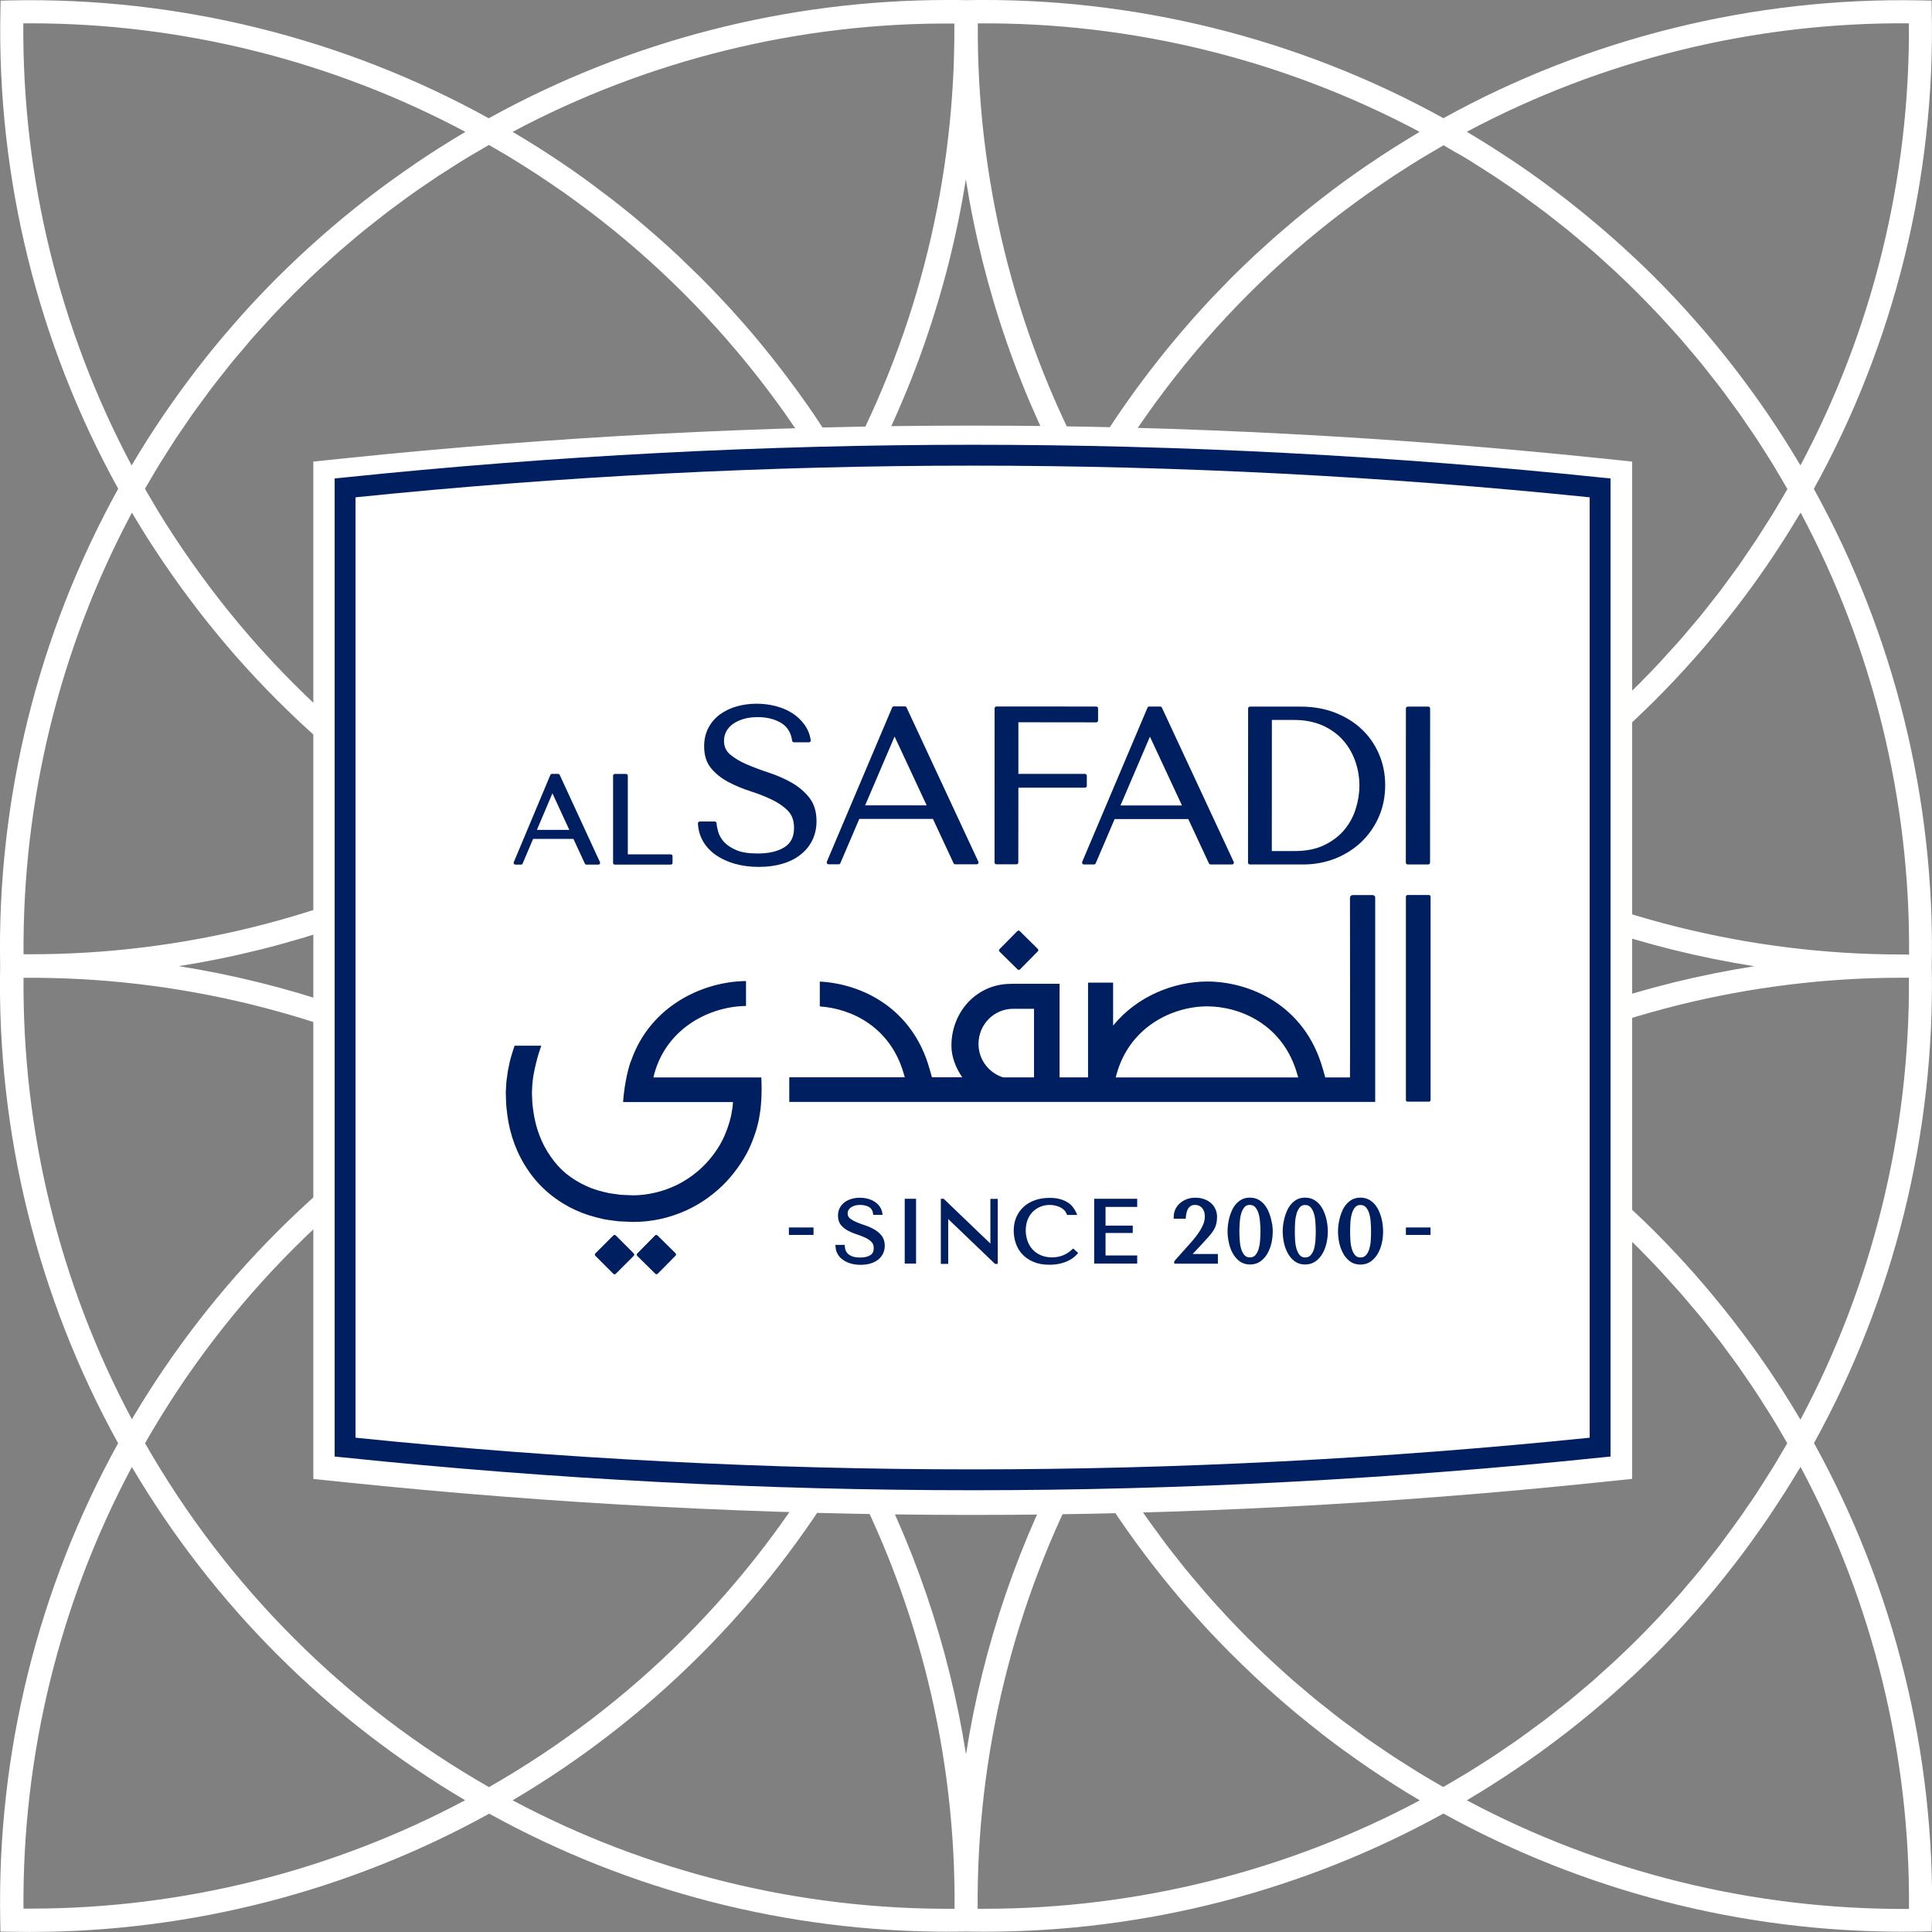 <?xml version="1.0" encoding="UTF-8"?>
<svg xmlns="http://www.w3.org/2000/svg" width="132" height="132" viewBox="0 0 132 132" fill="none">
  <rect x="0" y="0" width="132" height="132" fill="#808080" stroke="none"/>
  <path d="M131.984 66C132.21 54.603 129.422 43.347 123.929 33.406V33.401V33.396C129.427 23.455 132.215 12.194 131.984 0.797L131.969 0.042L131.209 0.026C119.842 -0.199 108.538 2.594 98.617 8.075C88.697 2.589 77.382 -0.209 66.01 0.011C65.591 0 65.167 0 64.742 0C53.779 0 42.952 2.793 33.393 8.08C23.473 2.599 12.163 -0.199 0.802 0.026L0.042 0.042L0.026 0.802C-0.199 12.199 2.584 23.455 8.076 33.391C2.584 43.331 -0.21 54.592 0.01 65.995C-0.215 77.397 2.573 88.659 8.07 98.605C2.578 108.55 -0.21 119.811 0.016 131.214L0.031 131.969L0.791 131.984C1.216 131.995 1.646 131.995 2.075 131.995C13.028 131.995 23.85 129.202 33.404 123.925H33.409L33.425 123.915C42.973 129.191 53.784 131.979 64.732 131.979C65.156 131.979 65.586 131.974 66.01 131.969H66.016C66.44 131.974 66.865 131.979 67.289 131.979H67.294C78.247 131.979 89.064 129.186 98.612 123.909H98.617H98.623C108.171 129.186 118.988 131.979 129.94 131.979C130.37 131.979 130.795 131.974 131.219 131.969L131.979 131.953L131.995 131.198C132.22 119.801 129.432 108.54 123.94 98.599V98.594V98.589C129.427 88.659 132.21 77.397 131.984 66ZM100.268 76.077C100.572 76.266 100.871 76.454 101.17 76.648C101.468 76.837 101.767 77.025 102.06 77.219C102.375 77.424 102.679 77.638 102.988 77.848C103.266 78.037 103.544 78.225 103.816 78.419C104.136 78.645 104.445 78.88 104.759 79.111C105.016 79.3 105.278 79.488 105.53 79.677C105.855 79.923 106.169 80.175 106.489 80.431C106.725 80.62 106.966 80.804 107.201 80.998C107.537 81.27 107.862 81.548 108.187 81.825C108.402 82.009 108.616 82.182 108.826 82.365C109.198 82.69 109.56 83.02 109.921 83.35C110.084 83.497 110.246 83.638 110.409 83.79C110.928 84.278 111.441 84.77 111.944 85.273C112.447 85.776 112.94 86.285 113.422 86.804C113.605 86.998 113.778 87.197 113.957 87.396C114.255 87.721 114.554 88.051 114.848 88.381C115.052 88.617 115.251 88.863 115.455 89.099C115.712 89.403 115.969 89.701 116.221 90.005C116.425 90.257 116.624 90.519 116.828 90.77C117.064 91.074 117.305 91.373 117.541 91.677C117.74 91.939 117.934 92.206 118.128 92.474C118.353 92.777 118.579 93.081 118.799 93.396C118.993 93.668 119.176 93.946 119.365 94.219C119.58 94.528 119.795 94.837 119.999 95.156C120.188 95.439 120.366 95.728 120.544 96.011C120.743 96.325 120.948 96.634 121.141 96.954C121.325 97.247 121.498 97.551 121.671 97.85C121.818 98.101 121.969 98.353 122.111 98.605C121.964 98.861 121.812 99.118 121.66 99.375C121.487 99.668 121.32 99.956 121.141 100.245C120.932 100.585 120.717 100.915 120.507 101.251C120.34 101.513 120.177 101.775 120.004 102.037C119.768 102.393 119.527 102.744 119.281 103.095C119.124 103.326 118.967 103.562 118.804 103.787C118.537 104.164 118.259 104.536 117.987 104.908C117.84 105.108 117.698 105.307 117.552 105.501C117.248 105.904 116.933 106.297 116.619 106.69C116.493 106.853 116.367 107.015 116.236 107.172C115.885 107.602 115.529 108.021 115.167 108.44C115.062 108.561 114.968 108.681 114.863 108.802C114.46 109.263 114.046 109.719 113.626 110.17C113.558 110.243 113.495 110.316 113.433 110.384C112.945 110.908 112.447 111.422 111.944 111.925C111.446 112.423 110.938 112.915 110.419 113.397C110.162 113.639 109.9 113.869 109.638 114.105C109.376 114.346 109.114 114.587 108.847 114.823C108.554 115.08 108.255 115.321 107.961 115.572C107.715 115.777 107.474 115.991 107.222 116.19C106.919 116.437 106.609 116.678 106.3 116.919C106.049 117.113 105.808 117.312 105.551 117.506C105.236 117.742 104.922 117.972 104.602 118.203C104.345 118.391 104.094 118.58 103.837 118.763C103.517 118.994 103.187 119.209 102.862 119.434C102.6 119.612 102.343 119.79 102.081 119.963C101.751 120.184 101.411 120.393 101.075 120.608C100.813 120.776 100.551 120.943 100.284 121.106C99.938 121.315 99.592 121.52 99.241 121.724C99.031 121.85 98.817 121.976 98.607 122.096C98.382 121.965 98.156 121.834 97.931 121.703C97.601 121.509 97.265 121.315 96.935 121.111C96.652 120.938 96.369 120.755 96.086 120.577C95.772 120.377 95.452 120.178 95.138 119.974C94.844 119.78 94.556 119.581 94.268 119.382C93.974 119.183 93.675 118.984 93.387 118.779C93.078 118.559 92.774 118.334 92.47 118.108C92.203 117.915 91.936 117.721 91.674 117.522C91.344 117.27 91.019 117.013 90.694 116.751C90.463 116.568 90.233 116.39 90.002 116.206C89.64 115.913 89.289 115.609 88.938 115.31C88.755 115.153 88.561 114.996 88.377 114.839C87.963 114.477 87.56 114.11 87.156 113.738C87.036 113.628 86.915 113.523 86.8 113.413C86.281 112.926 85.767 112.433 85.264 111.93C84.756 111.422 84.263 110.908 83.776 110.39C83.713 110.327 83.661 110.259 83.598 110.19C83.173 109.735 82.754 109.273 82.345 108.802C82.235 108.676 82.13 108.545 82.026 108.419C81.669 108.005 81.318 107.591 80.972 107.172C80.831 106.999 80.7 106.826 80.564 106.653C80.26 106.271 79.956 105.888 79.662 105.501C79.5 105.291 79.348 105.071 79.191 104.856C78.928 104.5 78.666 104.149 78.41 103.787C78.231 103.541 78.064 103.284 77.891 103.038C77.66 102.708 77.435 102.372 77.21 102.037C77.026 101.754 76.848 101.471 76.665 101.183C76.465 100.873 76.266 100.559 76.072 100.245C75.884 99.93 75.695 99.616 75.512 99.301C75.37 99.066 75.229 98.825 75.092 98.584C77.88 93.7 81.302 89.219 85.264 85.252C89.226 81.291 93.707 77.869 98.597 75.081C98.832 75.218 99.068 75.354 99.299 75.495C99.629 75.694 99.954 75.883 100.268 76.077ZM98.612 73.284L98.224 73.499C98.219 73.499 98.219 73.504 98.214 73.504L96.998 74.185L97.014 74.196C92.318 76.968 88 80.311 84.153 84.152C80.312 87.993 76.963 92.316 74.196 97.006L74.186 96.99L73.504 98.201C73.504 98.206 73.499 98.206 73.499 98.212L73.284 98.599V98.605C69.626 105.218 67.169 112.418 66 119.859C64.831 112.428 62.379 105.228 58.726 98.62L58.736 98.605L58.522 98.217C58.333 97.876 58.139 97.541 57.94 97.205L57.819 96.996L57.814 97.001C55.042 92.306 51.698 87.988 47.857 84.147C44.016 80.306 39.697 76.963 35.002 74.191L35.023 74.18L33.802 73.494C33.681 73.425 33.566 73.363 33.445 73.3L33.398 73.273C26.816 69.637 19.631 67.184 12.216 66.011C19.783 64.811 27.11 62.28 33.797 58.522L35.018 57.836L34.986 57.82C39.682 55.048 44 51.705 47.841 47.864C51.683 44.023 55.026 39.7 57.798 35.01L57.814 35.041L58.501 33.82C62.263 27.123 64.789 19.813 65.99 12.257C67.19 19.813 69.716 27.123 73.478 33.82L74.165 35.041L74.18 35.01C76.953 39.705 80.296 44.023 84.138 47.864C87.979 51.705 92.302 55.048 96.993 57.82L96.977 57.831L98.188 58.512C98.193 58.512 98.193 58.517 98.198 58.517L98.586 58.732H98.591C105.194 62.384 112.411 64.842 119.858 66.016C112.437 67.174 105.221 69.632 98.612 73.284ZM10.869 31.761C11.073 31.431 11.283 31.106 11.487 30.781C11.66 30.508 11.833 30.236 12.011 29.963C12.232 29.633 12.457 29.303 12.682 28.978C12.86 28.721 13.033 28.459 13.211 28.208C13.447 27.878 13.688 27.553 13.93 27.228C14.113 26.982 14.286 26.735 14.475 26.489C14.726 26.159 14.983 25.839 15.24 25.515C15.423 25.279 15.607 25.043 15.795 24.812C16.062 24.482 16.34 24.163 16.613 23.843C16.801 23.623 16.98 23.403 17.168 23.183C17.467 22.842 17.771 22.512 18.075 22.177C18.248 21.983 18.421 21.789 18.599 21.6C19.039 21.128 19.49 20.667 19.94 20.212C19.988 20.164 20.029 20.117 20.071 20.075C20.119 20.028 20.16 19.986 20.208 19.944C20.664 19.488 21.13 19.038 21.602 18.598C21.79 18.425 21.979 18.257 22.168 18.084C22.503 17.78 22.838 17.471 23.179 17.172C23.399 16.978 23.63 16.795 23.85 16.601C24.164 16.334 24.484 16.061 24.804 15.799C25.045 15.605 25.291 15.417 25.532 15.223C25.847 14.976 26.161 14.725 26.481 14.479C26.732 14.285 26.989 14.101 27.246 13.913C27.56 13.677 27.88 13.441 28.2 13.216C28.462 13.027 28.729 12.849 28.996 12.666C29.316 12.445 29.636 12.225 29.96 12.011C30.233 11.832 30.511 11.659 30.783 11.487C31.108 11.277 31.433 11.067 31.763 10.868C32.041 10.695 32.324 10.533 32.607 10.37C32.874 10.213 33.136 10.056 33.404 9.904C33.723 10.087 34.043 10.271 34.357 10.46C34.567 10.585 34.782 10.706 34.991 10.837C35.442 11.114 35.893 11.398 36.338 11.686C36.485 11.78 36.632 11.869 36.778 11.969C37.287 12.304 37.785 12.645 38.282 12.991C38.366 13.048 38.45 13.101 38.529 13.158C39.09 13.556 39.65 13.965 40.195 14.379C40.211 14.39 40.227 14.4 40.242 14.411C42.533 16.145 44.708 18.037 46.741 20.075C48.769 22.103 50.656 24.267 52.39 26.552C52.448 26.625 52.5 26.704 52.558 26.777C52.925 27.27 53.291 27.763 53.648 28.266C53.742 28.397 53.831 28.533 53.92 28.664C54.23 29.109 54.539 29.56 54.843 30.016C54.963 30.199 55.079 30.388 55.199 30.571C55.461 30.98 55.723 31.389 55.98 31.803C56.121 32.033 56.258 32.274 56.399 32.51C56.577 32.809 56.756 33.108 56.928 33.411C54.141 38.295 50.718 42.776 46.757 46.737C42.795 50.699 38.314 54.121 33.43 56.908C33.099 56.72 32.775 56.531 32.45 56.337C32.245 56.217 32.041 56.096 31.837 55.97C31.396 55.703 30.967 55.425 30.532 55.148C30.369 55.043 30.201 54.938 30.039 54.833C29.562 54.519 29.09 54.199 28.624 53.869C28.514 53.791 28.399 53.717 28.289 53.639C27.759 53.267 27.241 52.884 26.727 52.496C26.68 52.459 26.627 52.423 26.575 52.386C24.285 50.652 22.12 48.765 20.087 46.732C18.054 44.699 16.167 42.535 14.433 40.245C14.396 40.197 14.364 40.15 14.328 40.103C13.935 39.584 13.552 39.06 13.175 38.526C13.101 38.421 13.033 38.316 12.96 38.217C12.625 37.74 12.294 37.258 11.975 36.77C11.875 36.624 11.786 36.472 11.687 36.325C11.398 35.88 11.11 35.429 10.832 34.973C10.722 34.79 10.612 34.601 10.502 34.418C10.298 34.077 10.099 33.736 9.905 33.396C10.051 33.134 10.203 32.877 10.355 32.62C10.523 32.337 10.696 32.044 10.869 31.761ZM100.252 10.868C100.593 11.078 100.923 11.293 101.259 11.502C101.521 11.67 101.788 11.838 102.05 12.011C102.396 12.236 102.731 12.472 103.072 12.702C103.318 12.87 103.57 13.038 103.811 13.211C104.157 13.457 104.492 13.708 104.833 13.96C105.063 14.133 105.299 14.3 105.53 14.473C105.876 14.736 106.211 15.008 106.552 15.275C106.772 15.448 106.992 15.616 107.207 15.794C107.553 16.077 107.888 16.365 108.229 16.653C108.433 16.826 108.637 16.994 108.837 17.167C109.198 17.481 109.549 17.806 109.906 18.131C110.079 18.288 110.252 18.44 110.419 18.598C110.912 19.059 111.399 19.53 111.876 20.007C111.902 20.033 111.923 20.054 111.949 20.081C111.976 20.107 111.997 20.133 112.023 20.159C112.5 20.636 112.966 21.118 113.427 21.611C113.585 21.784 113.742 21.956 113.899 22.129C114.219 22.48 114.544 22.831 114.858 23.193C115.031 23.392 115.199 23.597 115.372 23.801C115.66 24.142 115.953 24.477 116.231 24.823C116.409 25.038 116.577 25.258 116.75 25.478C117.017 25.818 117.29 26.154 117.552 26.5C117.73 26.73 117.898 26.966 118.07 27.202C118.322 27.537 118.568 27.878 118.815 28.218C118.993 28.465 119.161 28.721 119.333 28.973C119.564 29.308 119.795 29.639 120.015 29.974C120.193 30.246 120.366 30.519 120.539 30.791C120.743 31.116 120.953 31.436 121.152 31.766C121.335 32.065 121.508 32.369 121.686 32.667C121.833 32.914 121.98 33.165 122.121 33.411C121.969 33.684 121.807 33.951 121.65 34.218C121.482 34.496 121.325 34.779 121.152 35.057C120.953 35.382 120.743 35.701 120.539 36.026C120.361 36.304 120.188 36.587 120.004 36.865C119.795 37.179 119.58 37.488 119.37 37.803C119.181 38.081 118.998 38.358 118.804 38.631C118.584 38.94 118.359 39.239 118.139 39.542C117.939 39.81 117.746 40.082 117.546 40.349C117.316 40.653 117.075 40.952 116.839 41.251C116.635 41.508 116.435 41.77 116.231 42.021C115.979 42.33 115.717 42.629 115.461 42.933C115.262 43.169 115.062 43.41 114.858 43.645C114.57 43.976 114.271 44.3 113.972 44.625C113.789 44.825 113.616 45.029 113.433 45.223C112.971 45.721 112.494 46.208 112.018 46.69C111.997 46.711 111.976 46.732 111.955 46.753C111.934 46.774 111.913 46.79 111.897 46.811C111.415 47.293 110.922 47.77 110.424 48.231C110.241 48.404 110.052 48.566 109.869 48.734C109.528 49.043 109.193 49.352 108.847 49.656C108.622 49.855 108.391 50.044 108.161 50.238C107.846 50.505 107.537 50.772 107.222 51.029C106.971 51.233 106.714 51.427 106.463 51.626C106.159 51.867 105.86 52.108 105.551 52.344C105.283 52.549 105.011 52.742 104.738 52.942C104.44 53.162 104.141 53.387 103.832 53.602C103.549 53.801 103.266 53.99 102.983 54.189C102.679 54.393 102.38 54.603 102.076 54.807C101.783 55.001 101.489 55.184 101.196 55.373C100.892 55.567 100.588 55.766 100.279 55.955C99.98 56.138 99.681 56.311 99.377 56.489C99.126 56.636 98.874 56.788 98.617 56.935C93.733 54.142 89.252 50.725 85.291 46.758C81.329 42.797 77.907 38.316 75.119 33.432C75.291 33.134 75.465 32.84 75.637 32.542C75.779 32.3 75.92 32.059 76.067 31.824C76.324 31.404 76.586 30.996 76.848 30.587C76.963 30.404 77.079 30.22 77.194 30.042C77.503 29.57 77.817 29.109 78.142 28.648C78.226 28.528 78.305 28.407 78.389 28.292C78.761 27.763 79.143 27.244 79.536 26.725C79.573 26.678 79.605 26.631 79.641 26.584C81.376 24.294 83.263 22.129 85.296 20.096C87.329 18.063 89.499 16.177 91.789 14.442C91.826 14.411 91.868 14.384 91.904 14.358C92.428 13.96 92.963 13.572 93.503 13.19C93.607 13.116 93.712 13.048 93.817 12.975C94.294 12.645 94.771 12.315 95.253 11.995C95.41 11.89 95.578 11.79 95.735 11.686C96.17 11.408 96.6 11.13 97.04 10.863C97.25 10.737 97.465 10.611 97.674 10.486C97.994 10.297 98.308 10.108 98.628 9.925C98.89 10.077 99.152 10.229 99.414 10.386C99.681 10.528 99.969 10.695 100.252 10.868ZM57.798 31.782C57.772 31.735 57.741 31.687 57.709 31.635C57.4 31.116 57.091 30.608 56.771 30.1C56.729 30.032 56.687 29.969 56.645 29.901C56.336 29.418 56.022 28.936 55.702 28.459C55.66 28.397 55.618 28.334 55.576 28.271C55.257 27.799 54.927 27.333 54.591 26.872C54.518 26.772 54.444 26.667 54.371 26.568C54.046 26.128 53.721 25.687 53.386 25.253C53.291 25.132 53.197 25.012 53.103 24.886C52.778 24.466 52.443 24.052 52.107 23.639C52.002 23.513 51.898 23.382 51.793 23.256C51.457 22.852 51.117 22.449 50.766 22.056C50.656 21.93 50.545 21.81 50.435 21.684C50.084 21.286 49.728 20.893 49.361 20.505C49.256 20.395 49.157 20.29 49.052 20.18C48.717 19.824 48.376 19.473 48.03 19.127C47.967 19.064 47.91 19.001 47.852 18.943C47.789 18.881 47.726 18.823 47.668 18.765C47.322 18.425 46.971 18.084 46.62 17.749C46.51 17.644 46.4 17.534 46.285 17.429C45.897 17.067 45.509 16.716 45.116 16.365C44.99 16.25 44.865 16.14 44.734 16.03C44.341 15.684 43.942 15.349 43.544 15.013C43.413 14.903 43.282 14.798 43.151 14.688C42.742 14.353 42.328 14.023 41.914 13.698C41.794 13.604 41.668 13.509 41.542 13.415C41.107 13.085 40.672 12.755 40.232 12.43C40.132 12.356 40.028 12.283 39.928 12.21C39.467 11.874 39.001 11.55 38.529 11.23C38.466 11.188 38.403 11.146 38.345 11.104C37.868 10.784 37.392 10.47 36.904 10.161C36.836 10.119 36.773 10.077 36.705 10.035C36.197 9.715 35.683 9.401 35.17 9.097C35.122 9.066 35.075 9.039 35.023 9.008C44.267 4.087 54.691 1.52 65.203 1.609C65.282 12.142 62.735 22.522 57.798 31.782ZM96.825 9.113C96.322 9.411 95.819 9.721 95.321 10.035C95.237 10.087 95.159 10.14 95.075 10.192C94.614 10.486 94.158 10.784 93.702 11.094C93.613 11.151 93.524 11.214 93.434 11.272C92.984 11.581 92.538 11.89 92.098 12.21C91.988 12.288 91.878 12.367 91.768 12.445C91.333 12.765 90.898 13.09 90.474 13.42C90.348 13.514 90.222 13.614 90.096 13.714C89.677 14.039 89.268 14.369 88.859 14.704C88.734 14.809 88.603 14.914 88.477 15.018C88.073 15.359 87.67 15.7 87.272 16.046C87.151 16.15 87.031 16.26 86.91 16.365C86.512 16.721 86.113 17.083 85.72 17.445C85.615 17.544 85.511 17.644 85.406 17.743C85.044 18.084 84.688 18.43 84.332 18.781C84.274 18.838 84.216 18.891 84.159 18.949C84.101 19.006 84.049 19.064 83.991 19.122C83.64 19.478 83.289 19.839 82.943 20.201C82.849 20.3 82.749 20.4 82.655 20.505C82.282 20.903 81.921 21.307 81.559 21.71C81.46 21.825 81.36 21.936 81.261 22.051C80.904 22.454 80.553 22.868 80.207 23.282C80.113 23.398 80.013 23.513 79.919 23.633C79.573 24.052 79.233 24.477 78.897 24.907C78.813 25.017 78.729 25.127 78.64 25.237C78.3 25.682 77.959 26.133 77.629 26.584C77.566 26.673 77.503 26.756 77.44 26.846C77.094 27.328 76.748 27.815 76.413 28.308C76.387 28.344 76.366 28.381 76.34 28.418C75.999 28.921 75.664 29.429 75.339 29.942C75.312 29.984 75.281 30.032 75.255 30.073C74.919 30.603 74.589 31.142 74.27 31.682C74.254 31.714 74.233 31.745 74.212 31.771C69.275 22.512 66.728 12.131 66.807 1.598C77.33 1.509 87.738 4.077 96.982 9.003C96.93 9.045 96.877 9.081 96.825 9.113ZM31.774 74.206C27.094 76.973 22.781 80.311 18.95 84.147C15.114 87.983 11.776 92.29 9.009 96.969C4.077 87.721 1.525 77.335 1.609 66.807C12.137 66.723 22.535 69.286 31.774 74.206ZM46.736 111.93C42.774 115.892 38.293 119.314 33.409 122.101C28.524 119.314 24.044 115.892 20.082 111.93C16.12 107.969 12.698 103.488 9.91 98.605C12.698 93.721 16.12 89.24 20.082 85.279C24.044 81.317 28.524 77.895 33.409 75.108C38.293 77.895 42.774 81.317 46.736 85.279C50.697 89.24 54.12 93.721 56.907 98.605C54.114 103.488 50.697 107.969 46.736 111.93ZM9.108 35.183C9.412 35.691 9.716 36.194 10.03 36.692C10.083 36.776 10.135 36.854 10.188 36.938C10.481 37.394 10.78 37.85 11.084 38.3C11.147 38.395 11.21 38.489 11.278 38.584C11.582 39.029 11.891 39.464 12.2 39.899C12.284 40.014 12.368 40.129 12.452 40.25C12.766 40.68 13.086 41.104 13.411 41.529C13.51 41.66 13.615 41.796 13.715 41.927C14.034 42.336 14.359 42.744 14.695 43.148C14.805 43.284 14.915 43.415 15.025 43.551C15.36 43.95 15.695 44.348 16.036 44.741C16.146 44.867 16.262 44.992 16.372 45.118C16.723 45.511 17.079 45.904 17.441 46.292C17.546 46.402 17.645 46.512 17.75 46.617C18.085 46.973 18.426 47.324 18.772 47.67C18.829 47.728 18.887 47.791 18.95 47.853C19.008 47.911 19.07 47.969 19.133 48.032C19.479 48.377 19.83 48.713 20.187 49.053C20.297 49.158 20.407 49.263 20.517 49.368C20.905 49.729 21.293 50.081 21.691 50.431C21.817 50.542 21.942 50.657 22.068 50.767C22.461 51.113 22.859 51.448 23.258 51.783C23.389 51.894 23.52 52.004 23.651 52.108C24.059 52.444 24.468 52.774 24.887 53.099C25.013 53.198 25.139 53.293 25.265 53.387C25.695 53.717 26.13 54.042 26.57 54.367C26.675 54.446 26.779 54.519 26.884 54.592C27.34 54.922 27.801 55.242 28.262 55.562C28.331 55.609 28.404 55.656 28.472 55.703C28.939 56.018 29.415 56.332 29.892 56.636C29.96 56.683 30.034 56.725 30.102 56.772C30.605 57.092 31.113 57.401 31.627 57.705C31.679 57.736 31.727 57.768 31.779 57.799C22.681 62.641 12.452 65.198 2.096 65.198C1.934 65.198 1.771 65.198 1.609 65.198C1.53 54.666 4.077 44.28 9.014 35.025C9.045 35.078 9.077 35.13 9.108 35.183ZM18.95 113.057C22.786 116.893 27.094 120.231 31.779 122.997C22.681 127.845 12.446 130.402 2.091 130.402C1.929 130.402 1.766 130.402 1.604 130.402C1.525 119.869 4.072 109.488 9.009 100.229C11.776 104.914 15.114 109.221 18.95 113.057ZM129.935 65.214C119.569 65.214 109.324 62.657 100.216 57.804C100.268 57.773 100.315 57.742 100.368 57.71C100.887 57.401 101.405 57.087 101.914 56.762C101.961 56.73 102.008 56.699 102.055 56.673C102.579 56.337 103.098 56.002 103.612 55.651C103.633 55.635 103.659 55.619 103.68 55.604C104.199 55.252 104.707 54.891 105.215 54.529C105.273 54.487 105.331 54.446 105.388 54.404C105.876 54.047 106.358 53.686 106.835 53.319C106.908 53.261 106.976 53.209 107.05 53.151C107.521 52.784 107.982 52.412 108.444 52.035C108.517 51.977 108.585 51.92 108.658 51.857C109.12 51.474 109.575 51.087 110.026 50.694C110.084 50.641 110.147 50.589 110.204 50.536C110.666 50.128 111.121 49.714 111.572 49.294C111.609 49.263 111.64 49.226 111.677 49.195C112.149 48.755 112.61 48.304 113.071 47.848C113.532 47.387 113.983 46.921 114.428 46.449C114.454 46.418 114.486 46.391 114.512 46.36C114.937 45.904 115.356 45.448 115.765 44.982C115.812 44.929 115.864 44.872 115.911 44.819C116.31 44.369 116.703 43.907 117.085 43.441C117.143 43.373 117.201 43.305 117.253 43.237C117.63 42.776 118.002 42.309 118.369 41.843C118.427 41.77 118.479 41.696 118.537 41.628C118.904 41.151 119.265 40.674 119.616 40.192C119.664 40.129 119.706 40.066 119.753 40.004C120.114 39.506 120.471 38.998 120.817 38.489C120.838 38.458 120.858 38.421 120.885 38.39C121.22 37.892 121.55 37.389 121.875 36.88C121.912 36.823 121.949 36.765 121.985 36.708C122.305 36.205 122.614 35.696 122.918 35.188C122.949 35.13 122.986 35.078 123.023 35.02C127.965 44.285 130.517 54.681 130.433 65.225C130.26 65.214 130.098 65.214 129.935 65.214ZM130.423 1.593C130.501 12.136 127.949 22.528 123.012 31.797C122.976 31.74 122.939 31.682 122.908 31.625C122.604 31.116 122.294 30.608 121.98 30.11C121.943 30.047 121.901 29.99 121.865 29.932C121.545 29.429 121.22 28.931 120.885 28.439C120.858 28.402 120.838 28.365 120.811 28.328C120.465 27.825 120.114 27.322 119.758 26.83C119.706 26.762 119.658 26.688 119.606 26.62C119.26 26.143 118.904 25.672 118.542 25.2C118.479 25.122 118.422 25.038 118.359 24.959C117.997 24.498 117.63 24.042 117.258 23.586C117.195 23.508 117.127 23.429 117.064 23.35C116.687 22.894 116.304 22.444 115.911 22.004C115.854 21.936 115.796 21.873 115.738 21.805C115.335 21.349 114.926 20.898 114.512 20.453C114.475 20.411 114.434 20.374 114.397 20.332C113.957 19.866 113.511 19.404 113.06 18.954C112.61 18.503 112.154 18.063 111.687 17.628C111.64 17.586 111.598 17.544 111.551 17.502C111.111 17.088 110.666 16.685 110.215 16.287C110.147 16.224 110.079 16.161 110.005 16.103C109.565 15.715 109.114 15.333 108.664 14.961C108.585 14.893 108.506 14.83 108.428 14.762C107.977 14.39 107.516 14.023 107.055 13.661C106.981 13.604 106.903 13.546 106.824 13.483C106.353 13.116 105.87 12.76 105.388 12.404C105.331 12.362 105.273 12.32 105.215 12.278C104.707 11.911 104.193 11.55 103.675 11.198C103.659 11.188 103.643 11.177 103.627 11.167C103.098 10.811 102.569 10.46 102.029 10.119C101.992 10.098 101.961 10.077 101.924 10.051C101.4 9.721 100.871 9.396 100.336 9.076C100.294 9.05 100.258 9.024 100.216 9.003C109.471 4.072 119.894 1.509 130.423 1.593ZM2.08 1.593C12.446 1.593 22.686 4.156 31.795 9.008C31.747 9.034 31.7 9.066 31.653 9.097C31.129 9.406 30.61 9.726 30.097 10.051C30.049 10.082 30.002 10.114 29.955 10.14C29.436 10.47 28.918 10.811 28.409 11.156C28.383 11.172 28.357 11.188 28.336 11.209C27.822 11.56 27.314 11.916 26.811 12.278C26.748 12.32 26.69 12.367 26.627 12.409C26.14 12.76 25.663 13.121 25.186 13.488C25.113 13.546 25.04 13.604 24.966 13.656C24.5 14.018 24.039 14.39 23.577 14.767C23.504 14.83 23.431 14.887 23.357 14.95C22.901 15.333 22.445 15.715 22 16.108C21.937 16.161 21.874 16.218 21.811 16.276C21.355 16.68 20.899 17.094 20.454 17.508C20.412 17.544 20.375 17.581 20.334 17.623C19.867 18.063 19.406 18.508 18.95 18.959C18.499 19.41 18.059 19.866 17.624 20.327C17.582 20.374 17.54 20.416 17.493 20.463C17.084 20.903 16.675 21.349 16.277 21.799C16.214 21.873 16.151 21.941 16.089 22.014C15.706 22.454 15.323 22.9 14.951 23.345C14.883 23.429 14.81 23.513 14.742 23.597C14.375 24.042 14.013 24.493 13.657 24.954C13.589 25.038 13.526 25.127 13.458 25.211C13.101 25.672 12.75 26.143 12.405 26.615C12.352 26.688 12.3 26.762 12.247 26.835C11.891 27.328 11.54 27.825 11.199 28.323C11.173 28.36 11.147 28.402 11.12 28.439C10.785 28.931 10.46 29.429 10.14 29.932C10.104 29.99 10.062 30.047 10.025 30.11C9.706 30.613 9.396 31.122 9.092 31.635C9.061 31.693 9.024 31.745 8.993 31.803C4.067 22.528 1.515 12.136 1.593 1.593C1.756 1.593 1.918 1.593 2.08 1.593ZM35.023 123.003C39.708 120.236 44.026 116.893 47.862 113.057C51.698 109.221 55.042 104.903 57.814 100.218C62.751 109.483 65.303 119.874 65.219 130.412C54.701 130.491 44.273 127.934 35.023 123.003ZM67.284 130.412C67.121 130.412 66.959 130.412 66.796 130.412C66.718 119.869 69.27 109.478 74.207 100.208C74.228 100.245 74.249 100.276 74.27 100.313C74.589 100.853 74.919 101.392 75.255 101.922C75.276 101.953 75.297 101.984 75.318 102.021C75.658 102.561 76.01 103.09 76.366 103.619C76.376 103.635 76.387 103.656 76.403 103.672C76.754 104.19 77.11 104.699 77.477 105.202C77.519 105.265 77.566 105.328 77.608 105.385C77.959 105.867 78.315 106.344 78.682 106.816C78.745 106.894 78.803 106.973 78.866 107.052C79.222 107.513 79.589 107.969 79.961 108.419C80.029 108.503 80.097 108.582 80.165 108.666C80.537 109.116 80.915 109.562 81.302 109.997C81.365 110.07 81.433 110.143 81.502 110.217C81.895 110.662 82.298 111.102 82.702 111.537C82.754 111.595 82.806 111.647 82.859 111.7C83.273 112.14 83.697 112.575 84.127 113.004C84.143 113.02 84.153 113.031 84.169 113.046C84.185 113.062 84.195 113.073 84.211 113.088C84.641 113.518 85.081 113.942 85.521 114.356C85.574 114.409 85.626 114.456 85.678 114.508C86.119 114.922 86.564 115.326 87.015 115.724C87.083 115.782 87.146 115.839 87.214 115.902C87.665 116.295 88.115 116.683 88.576 117.066C88.645 117.123 88.713 117.181 88.781 117.233C89.247 117.616 89.719 117.993 90.191 118.365C90.248 118.412 90.311 118.459 90.369 118.507C90.856 118.884 91.349 119.256 91.852 119.618C91.894 119.649 91.936 119.675 91.978 119.707C92.496 120.084 93.026 120.456 93.555 120.818C93.56 120.823 93.566 120.823 93.571 120.828C94.1 121.19 94.635 121.535 95.174 121.881C95.216 121.908 95.258 121.934 95.3 121.965C95.803 122.285 96.311 122.594 96.825 122.898C96.883 122.935 96.946 122.971 97.003 123.008C87.895 127.855 77.65 130.412 67.284 130.412ZM100.216 123.003C100.263 122.971 100.31 122.945 100.363 122.914C100.892 122.599 101.416 122.28 101.935 121.949C101.961 121.934 101.987 121.913 102.013 121.897C103.119 121.195 104.204 120.456 105.268 119.691C105.299 119.67 105.331 119.649 105.362 119.623C105.87 119.251 106.373 118.873 106.871 118.491C106.924 118.454 106.971 118.412 107.023 118.376C107.511 117.998 107.988 117.616 108.464 117.223C108.522 117.176 108.58 117.128 108.637 117.081C109.109 116.694 109.57 116.295 110.031 115.892C110.089 115.845 110.141 115.792 110.199 115.745C110.66 115.336 111.116 114.922 111.567 114.503C111.609 114.466 111.651 114.425 111.693 114.388C112.154 113.953 112.605 113.518 113.055 113.073C113.06 113.067 113.066 113.062 113.071 113.057C113.076 113.052 113.081 113.046 113.087 113.041C113.527 112.601 113.957 112.156 114.386 111.7C114.434 111.647 114.486 111.6 114.533 111.548C114.942 111.113 115.34 110.673 115.733 110.227C115.801 110.154 115.869 110.075 115.932 110.002C116.315 109.567 116.692 109.127 117.059 108.681C117.132 108.592 117.206 108.508 117.274 108.419C117.641 107.974 117.997 107.528 118.348 107.073C118.416 106.984 118.484 106.894 118.558 106.805C118.914 106.344 119.26 105.883 119.601 105.411C119.658 105.333 119.711 105.254 119.768 105.176C120.12 104.688 120.465 104.196 120.806 103.698C120.838 103.651 120.864 103.609 120.895 103.562C121.22 103.08 121.545 102.587 121.859 102.094C121.901 102.032 121.943 101.963 121.985 101.901C122.3 101.403 122.609 100.894 122.913 100.391C122.949 100.334 122.986 100.276 123.018 100.218C127.959 109.483 130.512 119.88 130.428 130.423C119.884 130.491 109.471 127.934 100.216 123.003ZM123.012 96.996C122.976 96.938 122.944 96.88 122.908 96.823C122.604 96.314 122.294 95.806 121.98 95.308C121.943 95.246 121.901 95.188 121.865 95.125C121.545 94.627 121.22 94.129 120.89 93.637C120.864 93.6 120.838 93.558 120.811 93.522C120.471 93.018 120.12 92.521 119.763 92.028C119.711 91.955 119.658 91.881 119.606 91.813C119.26 91.336 118.904 90.87 118.547 90.404C118.484 90.32 118.422 90.236 118.353 90.152C117.997 89.691 117.63 89.24 117.263 88.79C117.195 88.711 117.127 88.627 117.064 88.549C116.687 88.098 116.31 87.647 115.922 87.207C115.864 87.139 115.801 87.071 115.744 87.003C115.34 86.552 114.937 86.101 114.523 85.661C114.481 85.619 114.444 85.577 114.402 85.535C113.962 85.069 113.522 84.613 113.071 84.157C112.62 83.707 112.164 83.266 111.698 82.832C111.651 82.79 111.609 82.748 111.562 82.706C111.121 82.297 110.676 81.888 110.225 81.49C110.152 81.427 110.084 81.364 110.01 81.301C109.57 80.914 109.125 80.536 108.679 80.164C108.595 80.096 108.512 80.028 108.428 79.955C107.982 79.588 107.526 79.226 107.07 78.87C106.987 78.807 106.903 78.739 106.819 78.676C106.353 78.32 105.886 77.963 105.409 77.618C105.341 77.565 105.268 77.518 105.194 77.466C104.702 77.109 104.204 76.758 103.696 76.412C103.659 76.386 103.622 76.36 103.58 76.339C103.088 76.004 102.59 75.679 102.092 75.359C102.029 75.322 101.971 75.281 101.909 75.244C101.411 74.929 100.908 74.62 100.399 74.322C100.342 74.285 100.284 74.248 100.221 74.212C109.329 69.359 119.569 66.802 129.935 66.802C130.098 66.802 130.26 66.802 130.423 66.802C130.501 77.335 127.949 87.726 123.012 96.996Z" fill="white"></path>
  <path d="M66.461 103.504C52.27 103.504 37.858 102.755 23.635 101.277L21.408 101.047V31.536L23.635 31.305C37.858 29.828 52.27 29.078 66.461 29.078C80.658 29.078 95.064 29.828 109.287 31.305L111.515 31.536V101.041L109.287 101.272C95.064 102.755 80.653 103.504 66.461 103.504Z" fill="white"></path>
  <path d="M109.397 32.626C95.138 31.143 80.689 30.388 66.451 30.388C52.212 30.388 37.764 31.143 23.504 32.626L22.865 32.689V99.517L23.504 99.579C37.769 101.062 52.217 101.817 66.451 101.817C80.689 101.817 95.138 101.062 109.397 99.579L110.037 99.517V32.689L109.397 32.626ZM108.611 98.228C94.603 99.663 80.422 100.392 66.451 100.392C52.479 100.392 38.298 99.663 24.29 98.228V33.978C38.298 32.542 52.485 31.814 66.451 31.814C80.422 31.814 94.603 32.542 108.611 33.978V98.228Z" fill="#001F60"></path>
  <path d="M97.737 83.864H96.055V84.373H97.737V83.864Z" fill="#001F60"></path>
  <path d="M55.299 54.504C54.974 54.095 54.57 53.749 54.093 53.477C53.622 53.209 53.098 52.979 52.542 52.795C52.002 52.617 51.489 52.428 51.028 52.229C50.572 52.035 50.189 51.805 49.89 51.553C49.607 51.318 49.466 51.008 49.466 50.61C49.466 50.39 49.513 50.181 49.613 49.992C49.707 49.803 49.854 49.63 50.042 49.489C50.236 49.342 50.477 49.227 50.766 49.133C51.054 49.043 51.389 48.996 51.767 48.996C52.39 48.996 52.93 49.127 53.37 49.395C53.795 49.651 54.041 50.05 54.12 50.605C54.13 50.668 54.182 50.715 54.245 50.715H55.273C55.309 50.715 55.346 50.699 55.367 50.668C55.393 50.642 55.404 50.6 55.393 50.563C55.33 50.175 55.189 49.819 54.963 49.51C54.743 49.201 54.46 48.939 54.13 48.724C53.795 48.509 53.417 48.352 52.998 48.242C52.144 48.022 51.174 48.022 50.336 48.263C49.906 48.383 49.523 48.572 49.193 48.808C48.863 49.049 48.596 49.358 48.402 49.725C48.208 50.091 48.109 50.516 48.109 50.987C48.109 51.611 48.271 52.119 48.591 52.497C48.9 52.869 49.298 53.183 49.765 53.429C50.226 53.676 50.734 53.885 51.269 54.058C51.798 54.226 52.291 54.42 52.736 54.635C53.176 54.844 53.548 55.101 53.837 55.4C54.114 55.688 54.251 56.071 54.251 56.563C54.251 57.176 54.036 57.606 53.596 57.884C53.139 58.172 52.526 58.313 51.767 58.313H51.756C51.143 58.313 50.645 58.235 50.283 58.072C49.922 57.915 49.644 57.726 49.455 57.511C49.267 57.297 49.141 57.071 49.073 56.846C49.005 56.61 48.968 56.411 48.958 56.249C48.952 56.181 48.9 56.128 48.832 56.128H47.81C47.773 56.128 47.742 56.144 47.721 56.165C47.695 56.191 47.684 56.222 47.684 56.259C47.705 56.71 47.826 57.124 48.04 57.49C48.255 57.857 48.554 58.172 48.921 58.428C49.288 58.68 49.723 58.879 50.221 59.021C50.713 59.157 51.258 59.23 51.84 59.23C52.437 59.23 52.977 59.157 53.454 59.015C53.936 58.874 54.355 58.664 54.696 58.392C55.042 58.119 55.314 57.789 55.503 57.401C55.692 57.014 55.786 56.579 55.786 56.112C55.791 55.463 55.624 54.923 55.299 54.504Z" fill="#001F60"></path>
  <path d="M66.844 58.874L61.938 48.336C61.917 48.289 61.876 48.263 61.823 48.263H61.069C61.016 48.263 60.974 48.294 60.953 48.341L56.493 58.874C56.478 58.911 56.483 58.958 56.504 58.995C56.525 59.031 56.567 59.052 56.609 59.052H57.301C57.353 59.052 57.395 59.021 57.416 58.974L58.71 55.95H63.741L65.151 58.979C65.172 59.026 65.214 59.052 65.266 59.052H66.728C66.77 59.052 66.812 59.031 66.833 58.995C66.859 58.963 66.865 58.916 66.844 58.874ZM63.312 55.023H59.109L61.121 50.322L63.312 55.023Z" fill="#001F60"></path>
  <path d="M74.898 48.273L68.081 48.268C68.049 48.268 68.012 48.284 67.991 48.305C67.965 48.331 67.955 48.362 67.955 48.394L67.95 58.927C67.95 58.995 68.007 59.052 68.075 59.052H69.448C69.48 59.052 69.516 59.037 69.537 59.016C69.564 58.989 69.574 58.958 69.574 58.927L69.579 53.817H74.128C74.16 53.817 74.196 53.802 74.217 53.781C74.243 53.76 74.254 53.723 74.254 53.692V53C74.254 52.932 74.196 52.874 74.128 52.874H69.579V49.347L74.898 49.353C74.93 49.353 74.967 49.337 74.988 49.316C75.014 49.29 75.024 49.258 75.024 49.227V48.399C75.024 48.326 74.967 48.273 74.898 48.273Z" fill="#001F60"></path>
  <path d="M84.29 58.884L79.384 48.346C79.363 48.299 79.316 48.273 79.269 48.273H78.514C78.462 48.273 78.415 48.304 78.399 48.352L73.939 58.884C73.924 58.921 73.929 58.968 73.95 59.005C73.971 59.041 74.013 59.062 74.055 59.062H74.746C74.799 59.062 74.841 59.031 74.862 58.984L76.156 55.96H81.187L82.597 58.989C82.618 59.031 82.66 59.062 82.712 59.062H84.174C84.216 59.062 84.258 59.041 84.279 59.005C84.305 58.968 84.31 58.921 84.29 58.884ZM80.757 55.033H76.554L78.567 50.332L80.757 55.033Z" fill="#001F60"></path>
  <path d="M94.215 51.517C93.932 50.862 93.534 50.285 93.026 49.814C92.522 49.337 91.904 48.959 91.202 48.687C90.5 48.415 89.714 48.278 88.865 48.278H85.4C85.369 48.278 85.332 48.294 85.311 48.315C85.285 48.341 85.275 48.373 85.275 48.404L85.269 58.937C85.269 59.005 85.327 59.063 85.395 59.063H89.043C89.808 59.063 90.536 58.926 91.212 58.664C91.888 58.397 92.486 58.02 92.994 57.543C93.502 57.061 93.906 56.484 94.2 55.824C94.493 55.164 94.64 54.43 94.64 53.644C94.64 52.89 94.498 52.172 94.215 51.517ZM86.894 58.146L86.899 49.19H88.424C89.142 49.19 89.787 49.316 90.342 49.557C90.893 49.803 91.364 50.133 91.731 50.542C92.103 50.951 92.391 51.438 92.585 51.978C92.779 52.518 92.879 53.089 92.879 53.67C92.879 54.2 92.795 54.734 92.627 55.264C92.465 55.793 92.198 56.275 91.841 56.705C91.485 57.129 91.019 57.48 90.463 57.747C89.907 58.015 89.221 58.151 88.419 58.146H86.894Z" fill="#001F60"></path>
  <path d="M97.585 48.278H96.181C96.149 48.278 96.112 48.294 96.091 48.315C96.065 48.341 96.055 48.373 96.055 48.404L96.05 58.937C96.05 59.005 96.107 59.063 96.175 59.063H97.58C97.611 59.063 97.648 59.047 97.669 59.026C97.695 59 97.706 58.968 97.706 58.937L97.711 48.404C97.711 48.336 97.658 48.278 97.585 48.278Z" fill="#001F60"></path>
  <path d="M40.992 58.906L38.24 52.942C38.22 52.9 38.178 52.874 38.136 52.874H37.711C37.664 52.874 37.622 52.9 37.601 52.947L35.101 58.911C35.086 58.947 35.091 58.989 35.112 59.021C35.133 59.052 35.17 59.073 35.212 59.073H35.599C35.646 59.073 35.688 59.047 35.709 59L36.422 57.318H39.179L39.959 59.005C39.98 59.047 40.022 59.073 40.064 59.073H40.882C40.924 59.073 40.96 59.052 40.981 59.021C41.008 58.984 41.008 58.942 40.992 58.906ZM38.896 56.699H36.684L37.743 54.2L38.896 56.699Z" fill="#001F60"></path>
  <path d="M45.829 58.371H42.894V52.995C42.894 52.932 42.842 52.879 42.774 52.879H42.003C41.94 52.879 41.888 52.932 41.888 52.995V58.958C41.888 59.021 41.94 59.073 42.003 59.073H45.829C45.892 59.073 45.949 59.021 45.949 58.958V58.492C45.944 58.423 45.892 58.371 45.829 58.371Z" fill="#001F60"></path>
  <path d="M96.175 75.27H97.622C97.69 75.27 97.742 75.218 97.742 75.15V61.269C97.742 61.2 97.69 61.148 97.622 61.148H96.175C96.107 61.148 96.055 61.2 96.055 61.269V75.15C96.055 75.218 96.107 75.27 96.175 75.27Z" fill="#001F60"></path>
  <path d="M93.78 61.153H92.423C92.318 61.153 92.234 61.237 92.234 61.342C92.234 62.961 92.25 72.797 92.234 73.615H90.547L90.384 73.043C89.147 68.626 85.343 67.059 82.461 67.059C80.218 67.075 77.713 68.034 76.051 70.072V67.138H74.338V73.609H72.393V67.216H69.071V67.221C69.066 67.221 69.055 67.221 69.05 67.221C66.754 67.221 65.004 69.113 65.004 71.445C65.004 72.226 65.313 72.97 65.743 73.604H63.673L63.511 73.033C62.331 68.83 58.836 67.211 56.011 67.064V68.762C58.191 68.909 60.859 70.177 61.76 73.405L61.818 73.604H53.925V75.286H63.898H93.958V61.326C93.964 61.237 93.88 61.153 93.78 61.153ZM68.531 73.609C67.567 73.305 66.854 72.404 66.854 71.325C66.854 69.999 67.913 68.924 69.218 68.924H70.648V73.609H68.531ZM76.23 73.609L76.282 73.415C77.152 70.219 80.013 68.772 82.466 68.757C84.709 68.757 87.675 69.978 88.639 73.415L88.697 73.615H76.23V73.609Z" fill="#001F60"></path>
  <path d="M55.582 83.864H53.899V84.373H55.582V83.864Z" fill="#001F60"></path>
  <path d="M62.588 81.904H61.813V86.332H62.588V81.904Z" fill="#001F60"></path>
  <path d="M67.666 84.965L64.496 81.925L64.47 81.904H64.281V86.353H64.784V83.288L67.96 86.332L67.981 86.353H68.169V81.909H67.666V84.965Z" fill="#001F60"></path>
  <path d="M73.253 85.363C72.87 85.725 72.409 85.908 71.88 85.908C71.586 85.908 71.324 85.856 71.099 85.756C70.874 85.657 70.685 85.52 70.538 85.353C70.386 85.185 70.271 84.986 70.198 84.766C70.119 84.54 70.082 84.305 70.082 84.064C70.082 83.807 70.124 83.571 70.203 83.356C70.281 83.147 70.397 82.963 70.543 82.811C70.69 82.659 70.863 82.539 71.062 82.455C71.261 82.371 71.481 82.324 71.717 82.324C71.88 82.324 72.027 82.345 72.158 82.382C72.289 82.418 72.409 82.465 72.509 82.528C72.608 82.586 72.687 82.649 72.75 82.722C72.807 82.79 72.849 82.864 72.876 82.932L72.902 83.01H73.599L73.531 82.853C73.468 82.712 73.384 82.575 73.284 82.45C73.185 82.324 73.054 82.214 72.902 82.125C72.755 82.036 72.582 81.968 72.378 81.915C72.178 81.863 71.953 81.842 71.707 81.842C71.345 81.842 71.015 81.894 70.716 81.999C70.418 82.104 70.156 82.256 69.941 82.45C69.726 82.649 69.558 82.885 69.438 83.162C69.317 83.44 69.26 83.749 69.26 84.085C69.26 84.378 69.307 84.661 69.401 84.939C69.495 85.222 69.642 85.473 69.841 85.688C70.04 85.903 70.297 86.081 70.601 86.212C70.905 86.343 71.272 86.411 71.691 86.411C71.953 86.411 72.194 86.385 72.404 86.338C72.614 86.291 72.797 86.228 72.954 86.154C73.111 86.081 73.242 86.002 73.352 85.913C73.463 85.824 73.541 85.751 73.594 85.688L73.662 85.604L73.321 85.3L73.253 85.363Z" fill="#001F60"></path>
  <path d="M59.727 83.995C59.533 83.885 59.324 83.791 59.098 83.717C58.878 83.644 58.679 83.571 58.501 83.492C58.328 83.419 58.181 83.33 58.061 83.235C57.961 83.151 57.914 83.047 57.914 82.905C57.914 82.827 57.929 82.753 57.966 82.685C58.003 82.617 58.055 82.554 58.118 82.507C58.192 82.454 58.281 82.407 58.391 82.376C58.495 82.339 58.627 82.323 58.773 82.323C59.009 82.323 59.214 82.376 59.381 82.47C59.533 82.565 59.622 82.706 59.648 82.905L59.659 83.005H60.303L60.283 82.874C60.256 82.711 60.194 82.559 60.099 82.428C60.005 82.297 59.889 82.187 59.748 82.098C59.606 82.009 59.449 81.941 59.282 81.899C58.925 81.81 58.527 81.81 58.186 81.909C58.008 81.962 57.851 82.035 57.715 82.135C57.573 82.24 57.463 82.365 57.379 82.523C57.295 82.68 57.254 82.858 57.254 83.057C57.254 83.319 57.322 83.539 57.458 83.702C57.589 83.854 57.751 83.985 57.945 84.089C58.134 84.189 58.338 84.273 58.553 84.341C58.758 84.404 58.952 84.483 59.13 84.566C59.297 84.645 59.439 84.745 59.549 84.86C59.648 84.965 59.696 85.101 59.696 85.279C59.696 85.504 59.622 85.651 59.465 85.756C59.292 85.866 59.062 85.918 58.768 85.918C58.532 85.918 58.343 85.887 58.207 85.829C58.071 85.772 57.966 85.703 57.898 85.625C57.83 85.546 57.783 85.462 57.762 85.384C57.736 85.295 57.72 85.221 57.72 85.158L57.715 85.054H57.081L57.086 85.174C57.096 85.363 57.144 85.541 57.238 85.693C57.327 85.85 57.453 85.981 57.61 86.086C57.762 86.191 57.94 86.275 58.144 86.332C58.343 86.39 58.569 86.416 58.81 86.416C59.051 86.416 59.276 86.385 59.47 86.327C59.669 86.269 59.842 86.18 59.989 86.07C60.136 85.955 60.246 85.814 60.33 85.651C60.408 85.489 60.45 85.305 60.45 85.111C60.45 84.839 60.377 84.608 60.241 84.43C60.094 84.247 59.926 84.105 59.727 83.995Z" fill="#001F60"></path>
  <path d="M93.675 84.131C93.675 84.325 93.67 84.54 93.654 84.765C93.639 84.98 93.602 85.174 93.55 85.352C93.497 85.52 93.419 85.656 93.319 85.766C93.225 85.866 93.109 85.913 92.952 85.913C92.8 85.913 92.685 85.866 92.596 85.772C92.502 85.667 92.423 85.525 92.371 85.358C92.313 85.179 92.281 84.986 92.266 84.771C92.25 84.545 92.245 84.331 92.245 84.137C92.245 83.938 92.25 83.717 92.266 83.492C92.281 83.277 92.318 83.078 92.371 82.895C92.423 82.727 92.496 82.585 92.596 82.475C92.685 82.376 92.795 82.329 92.947 82.329C93.104 82.329 93.219 82.376 93.314 82.475C93.413 82.585 93.492 82.727 93.544 82.895C93.602 83.073 93.633 83.272 93.649 83.492C93.665 83.712 93.675 83.927 93.675 84.131ZM94.383 83.22C94.341 83.052 94.278 82.884 94.205 82.722C94.126 82.554 94.032 82.407 93.922 82.276C93.806 82.145 93.67 82.035 93.508 81.951C93.345 81.868 93.157 81.826 92.947 81.826C92.737 81.826 92.549 81.868 92.391 81.951C92.234 82.035 92.098 82.145 91.988 82.276C91.878 82.402 91.784 82.554 91.71 82.722C91.637 82.884 91.579 83.052 91.537 83.22C91.495 83.392 91.464 83.555 91.443 83.712C91.427 83.864 91.417 84.006 91.417 84.131C91.417 84.393 91.448 84.655 91.501 84.917C91.558 85.179 91.653 85.426 91.768 85.641C91.888 85.861 92.051 86.044 92.24 86.186C92.439 86.327 92.674 86.4 92.947 86.4C93.219 86.4 93.455 86.327 93.66 86.186C93.854 86.044 94.016 85.861 94.142 85.641C94.268 85.42 94.357 85.179 94.414 84.917C94.472 84.655 94.498 84.393 94.498 84.131C94.498 84.011 94.488 83.875 94.472 83.712C94.456 83.555 94.425 83.387 94.383 83.22Z" fill="#001F60"></path>
  <path d="M86.119 84.131C86.119 84.331 86.108 84.545 86.092 84.765C86.077 84.98 86.04 85.174 85.988 85.352C85.935 85.52 85.856 85.656 85.757 85.766C85.668 85.866 85.547 85.908 85.39 85.908C85.238 85.908 85.123 85.861 85.034 85.766C84.939 85.662 84.861 85.52 84.808 85.352C84.751 85.174 84.719 84.98 84.704 84.765C84.688 84.545 84.677 84.331 84.677 84.131C84.677 83.927 84.688 83.712 84.704 83.487C84.719 83.272 84.756 83.068 84.808 82.889C84.861 82.722 84.939 82.58 85.034 82.47C85.123 82.371 85.233 82.323 85.385 82.323C85.537 82.323 85.663 82.371 85.752 82.47C85.851 82.58 85.93 82.722 85.982 82.889C86.04 83.068 86.071 83.267 86.087 83.487C86.113 83.707 86.119 83.927 86.119 84.131ZM86.826 83.22C86.784 83.052 86.721 82.889 86.648 82.722C86.569 82.554 86.475 82.407 86.365 82.276C86.25 82.145 86.113 82.035 85.956 81.951C85.794 81.868 85.605 81.826 85.395 81.826C85.186 81.826 84.997 81.868 84.84 81.951C84.683 82.035 84.546 82.145 84.436 82.276C84.326 82.407 84.232 82.554 84.159 82.722C84.085 82.884 84.028 83.052 83.986 83.22C83.944 83.392 83.912 83.555 83.897 83.707C83.876 83.864 83.87 84.006 83.87 84.126C83.87 84.388 83.902 84.65 83.96 84.912C84.017 85.174 84.106 85.42 84.227 85.635C84.353 85.855 84.51 86.039 84.698 86.18C84.897 86.322 85.133 86.395 85.406 86.395C85.678 86.395 85.914 86.322 86.119 86.18C86.312 86.039 86.475 85.861 86.601 85.635C86.721 85.42 86.816 85.174 86.873 84.912C86.931 84.65 86.957 84.388 86.957 84.126C86.957 84.006 86.947 83.869 86.931 83.707C86.899 83.555 86.868 83.392 86.826 83.22Z" fill="#001F60"></path>
  <path d="M89.897 84.131C89.897 84.331 89.887 84.545 89.876 84.765C89.86 84.975 89.824 85.174 89.771 85.352C89.719 85.52 89.64 85.656 89.541 85.766C89.446 85.866 89.331 85.913 89.174 85.913C89.022 85.913 88.907 85.866 88.818 85.772C88.723 85.667 88.645 85.525 88.592 85.358C88.535 85.179 88.503 84.986 88.487 84.771C88.472 84.551 88.466 84.336 88.466 84.137C88.466 83.932 88.477 83.717 88.487 83.492C88.503 83.277 88.54 83.073 88.592 82.895C88.645 82.727 88.723 82.585 88.818 82.475C88.907 82.376 89.017 82.329 89.169 82.329C89.321 82.329 89.446 82.376 89.535 82.475C89.635 82.585 89.714 82.727 89.766 82.895C89.824 83.073 89.855 83.272 89.871 83.492C89.887 83.712 89.897 83.927 89.897 84.131ZM90.605 83.22C90.563 83.052 90.5 82.884 90.426 82.722C90.348 82.554 90.254 82.402 90.143 82.276C90.028 82.145 89.892 82.035 89.729 81.951C89.567 81.868 89.378 81.826 89.169 81.826C88.959 81.826 88.77 81.868 88.613 81.951C88.456 82.035 88.32 82.145 88.21 82.276C88.1 82.407 88.005 82.554 87.932 82.722C87.859 82.884 87.801 83.052 87.759 83.22C87.717 83.382 87.686 83.544 87.665 83.707C87.644 83.859 87.638 84 87.638 84.126C87.638 84.383 87.67 84.65 87.722 84.912C87.78 85.174 87.874 85.42 87.99 85.635C88.115 85.855 88.272 86.039 88.461 86.18C88.66 86.322 88.896 86.395 89.169 86.395C89.441 86.395 89.677 86.322 89.881 86.18C90.075 86.039 90.238 85.861 90.364 85.635C90.489 85.42 90.578 85.174 90.636 84.912C90.694 84.655 90.72 84.388 90.72 84.126C90.72 84.006 90.709 83.864 90.694 83.707C90.678 83.555 90.647 83.392 90.605 83.22Z" fill="#001F60"></path>
  <path d="M74.757 86.332H77.697V85.777H75.533V84.241H77.393V83.738H75.533V82.46H77.697V81.904H74.757V86.332Z" fill="#001F60"></path>
  <path d="M52.023 73.767C52.023 73.735 52.013 73.615 52.013 73.615H44.645L44.697 73.389C45.562 70.209 48.523 68.757 50.97 68.731V67.028C47.998 67.059 44.466 68.731 43.151 72.388C43.093 72.53 43.036 72.677 42.994 72.829C42.941 73.023 42.889 73.206 42.852 73.389L42.8 73.583H42.81C42.601 74.568 42.575 75.297 42.575 75.297H50.079C50.069 75.48 50.053 75.69 50.006 75.905C49.943 76.382 49.77 76.968 49.518 77.555C49.251 78.189 48.827 78.839 48.282 79.437C47.679 80.092 46.935 80.637 46.128 81.014C45.268 81.423 44.22 81.664 43.266 81.669L42.402 81.632L41.621 81.522C41.144 81.417 40.588 81.281 40.064 81.035C39.561 80.809 39.105 80.526 38.691 80.196C38.282 79.856 37.926 79.463 37.633 79.033C37.004 78.153 36.595 77.073 36.438 75.91C36.401 75.664 36.364 75.37 36.359 75.066L36.343 74.673L36.364 74.217C36.364 74.144 36.375 74.081 36.38 74.013C36.385 73.966 36.391 73.908 36.396 73.85C36.401 73.793 36.412 73.74 36.417 73.683L36.432 73.568C36.443 73.484 36.459 73.389 36.48 73.295L36.511 73.143C36.527 73.059 36.543 72.975 36.563 72.892C36.563 72.881 36.569 72.865 36.574 72.855C36.59 72.771 36.611 72.692 36.632 72.609C36.653 72.519 36.679 72.43 36.7 72.341C36.773 72.064 36.867 71.765 36.983 71.445H35.159C35.075 71.686 34.997 71.933 34.923 72.189C34.855 72.399 34.808 72.614 34.766 72.85L34.703 73.148L34.672 73.358C34.635 73.625 34.593 73.903 34.583 74.144L34.556 74.61C34.556 74.762 34.562 74.867 34.567 74.977L34.572 75.129C34.572 75.423 34.604 75.737 34.656 76.135C34.834 77.555 35.337 78.892 36.113 79.997C36.878 81.134 38.02 82.083 39.32 82.675C39.865 82.932 40.468 83.126 41.275 83.304C41.505 83.346 41.741 83.377 41.993 83.409L42.297 83.445L43.24 83.487C44.524 83.487 45.724 83.225 46.914 82.686C47.941 82.214 48.884 81.527 49.654 80.705C50.011 80.317 50.325 79.913 50.603 79.494C50.87 79.091 51.101 78.682 51.274 78.273C51.604 77.508 51.808 76.817 51.903 76.167C51.955 75.889 51.976 75.658 51.992 75.465C52.055 74.736 52.034 74.076 52.023 73.767Z" fill="#001F60"></path>
  <path d="M81.491 85.672L82.094 85.028C82.277 84.828 82.434 84.656 82.565 84.509C82.702 84.362 82.812 84.215 82.895 84.084C82.985 83.948 83.053 83.801 83.09 83.649C83.131 83.497 83.152 83.319 83.152 83.115C83.152 82.942 83.116 82.779 83.047 82.622C82.979 82.465 82.88 82.329 82.749 82.208C82.618 82.088 82.461 81.999 82.277 81.931C82.094 81.862 81.884 81.831 81.659 81.831C81.454 81.831 81.26 81.862 81.082 81.931C80.904 81.999 80.752 82.088 80.616 82.208C80.485 82.324 80.375 82.465 80.302 82.628C80.228 82.79 80.191 82.963 80.191 83.152V83.267H81.009L81.019 83.162C81.03 83.041 81.051 82.926 81.077 82.821C81.103 82.722 81.14 82.633 81.187 82.559C81.234 82.486 81.297 82.428 81.371 82.386C81.444 82.345 81.538 82.324 81.653 82.324C81.847 82.324 82.005 82.392 82.13 82.533C82.256 82.675 82.319 82.874 82.319 83.12C82.319 83.283 82.288 83.44 82.23 83.597C82.167 83.759 82.088 83.917 81.999 84.063C81.905 84.215 81.8 84.362 81.695 84.498C81.612 84.598 81.533 84.697 81.46 84.787L80.228 86.17V86.338H83.21V85.677H81.491V85.672Z" fill="#001F60"></path>
  <path d="M44.922 84.409L46.154 85.625C46.201 85.672 46.201 85.746 46.154 85.793L44.938 87.024C44.891 87.071 44.818 87.071 44.77 87.024L43.539 85.808C43.492 85.761 43.492 85.688 43.539 85.641L44.755 84.409C44.802 84.362 44.875 84.362 44.922 84.409Z" fill="#001F60"></path>
  <path d="M69.674 63.616L70.905 64.832C70.952 64.879 70.952 64.953 70.905 65L69.689 66.231C69.642 66.278 69.569 66.278 69.522 66.231L68.29 65.016C68.243 64.968 68.243 64.895 68.29 64.848L69.506 63.616C69.553 63.569 69.626 63.569 69.674 63.616Z" fill="#001F60"></path>
  <path d="M43.298 85.803L42.072 87.029C42.024 87.077 41.951 87.077 41.904 87.029L40.678 85.803C40.63 85.756 40.63 85.683 40.678 85.636L41.904 84.409C41.951 84.362 42.024 84.362 42.072 84.409L43.298 85.636C43.345 85.683 43.345 85.756 43.298 85.803Z" fill="#001F60"></path>
</svg>
